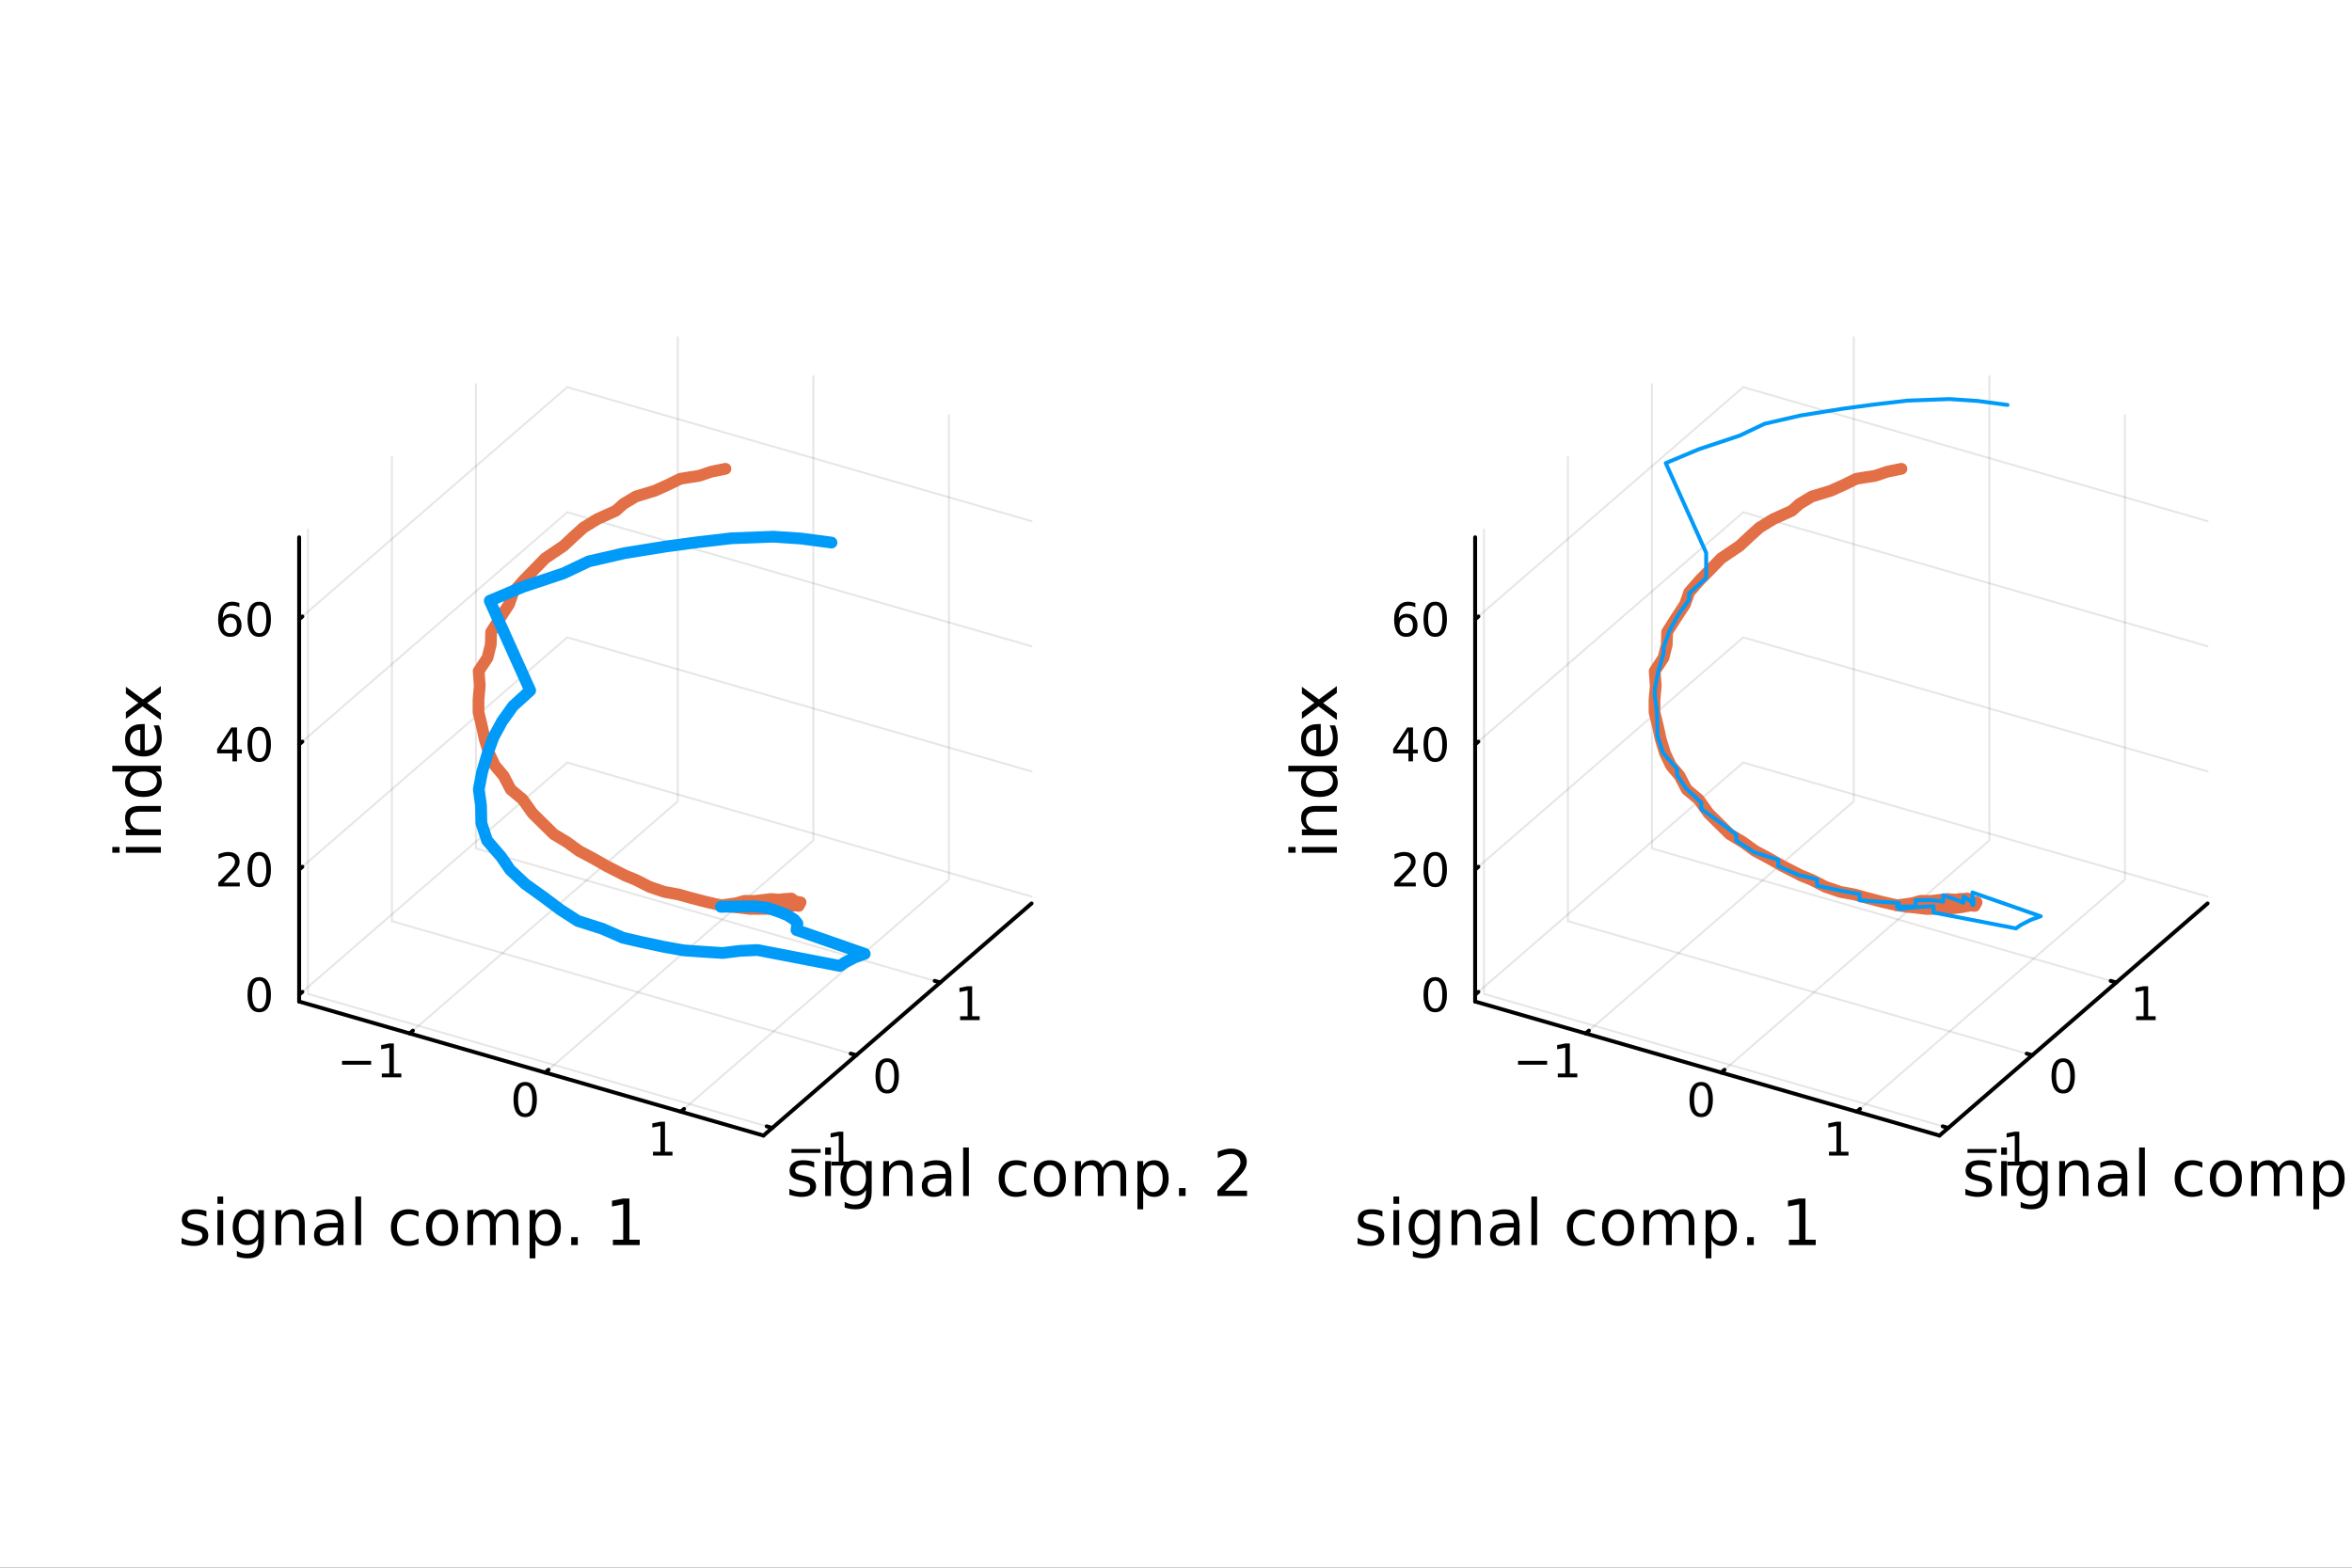 <?xml version="1.0" encoding="utf-8"?>
<svg xmlns="http://www.w3.org/2000/svg" xmlns:xlink="http://www.w3.org/1999/xlink" width="600" height="400" viewBox="0 0 2400 1600">
<rect x="0" y="0" width="2400" height="1600" fill="#333333" stroke="none"/>
<defs>
  <clipPath id="clip310">
    <rect x="0" y="0" width="2400" height="1600"/>
  </clipPath>
</defs>
<path clip-path="url(#clip310)" d="M0 1600 L2400 1600 L2400 0 L0 0  Z" fill="#ffffff" fill-rule="evenodd" fill-opacity="1"/>
<defs>
  <clipPath id="clip311">
    <rect x="480" y="0" width="1681" height="1600"/>
  </clipPath>
</defs>
<defs>
  <clipPath id="clip312">
    <rect x="205" y="47" width="949" height="1377"/>
  </clipPath>
</defs>
<path clip-path="url(#clip312)" d="M489.176 1126.72 L489.176 829.837 L648.92 681.397 L925.606 767.099 L925.606 1063.98 L765.861 1212.42 L489.176 1126.72  Z" fill="#ffffff" fill-rule="evenodd" fill-opacity="1"/>
<polyline clip-path="url(#clip312)" style="stroke:#000000; stroke-linecap:round; stroke-linejoin:round; stroke-width:2; stroke-opacity:0.1; fill:none" points="418.042,1054.75 691.601,817.837 691.601,344.019 "/>
<polyline clip-path="url(#clip312)" style="stroke:#000000; stroke-linecap:round; stroke-linejoin:round; stroke-width:2; stroke-opacity:0.1; fill:none" points="556.385,1094.68 829.944,857.773 829.944,383.956 "/>
<polyline clip-path="url(#clip312)" style="stroke:#000000; stroke-linecap:round; stroke-linejoin:round; stroke-width:2; stroke-opacity:0.1; fill:none" points="694.728,1134.62 968.287,897.709 968.287,423.892 "/>
<polyline clip-path="url(#clip310)" style="stroke:#000000; stroke-linecap:round; stroke-linejoin:round; stroke-width:4; stroke-opacity:1; fill:none" points="305.25,1022.19 779.068,1158.96 "/>
<polyline clip-path="url(#clip310)" style="stroke:#000000; stroke-linecap:round; stroke-linejoin:round; stroke-width:4; stroke-opacity:1; fill:none" points="418.042,1054.75 421.325,1051.9 "/>
<polyline clip-path="url(#clip310)" style="stroke:#000000; stroke-linecap:round; stroke-linejoin:round; stroke-width:4; stroke-opacity:1; fill:none" points="556.385,1094.68 559.668,1091.84 "/>
<polyline clip-path="url(#clip310)" style="stroke:#000000; stroke-linecap:round; stroke-linejoin:round; stroke-width:4; stroke-opacity:1; fill:none" points="694.728,1134.62 698.011,1131.78 "/>
<path clip-path="url(#clip310)" d="M349.035 1082.71 L378.711 1082.71 L378.711 1086.64 L349.035 1086.64 L349.035 1082.71 Z" fill="#000000" fill-rule="evenodd" fill-opacity="1" /><path clip-path="url(#clip310)" d="M389.614 1095.6 L397.253 1095.6 L397.253 1069.24 L388.943 1070.9 L388.943 1066.64 L397.206 1064.98 L401.882 1064.98 L401.882 1095.6 L409.521 1095.6 L409.521 1099.54 L389.614 1099.54 L389.614 1095.6 Z" fill="#000000" fill-rule="evenodd" fill-opacity="1" /><path clip-path="url(#clip310)" d="M535.92 1107.99 Q532.309 1107.99 530.48 1111.56 Q528.674 1115.1 528.674 1122.23 Q528.674 1129.33 530.48 1132.9 Q532.309 1136.44 535.92 1136.44 Q539.554 1136.44 541.359 1132.9 Q543.188 1129.33 543.188 1122.23 Q543.188 1115.1 541.359 1111.56 Q539.554 1107.99 535.92 1107.99 M535.92 1104.29 Q541.73 1104.29 544.785 1108.89 Q547.864 1113.48 547.864 1122.23 Q547.864 1130.95 544.785 1135.56 Q541.73 1140.14 535.92 1140.14 Q530.11 1140.14 527.031 1135.56 Q523.975 1130.95 523.975 1122.23 Q523.975 1113.48 527.031 1108.89 Q530.11 1104.29 535.92 1104.29 Z" fill="#000000" fill-rule="evenodd" fill-opacity="1" /><path clip-path="url(#clip310)" d="M666.3 1175.47 L673.938 1175.47 L673.938 1149.11 L665.628 1150.77 L665.628 1146.52 L673.892 1144.85 L678.568 1144.85 L678.568 1175.47 L686.207 1175.47 L686.207 1179.41 L666.3 1179.41 L666.3 1175.47 Z" fill="#000000" fill-rule="evenodd" fill-opacity="1" /><path clip-path="url(#clip310)" d="M210.626 1236.12 L210.626 1241.66 Q208.143 1240.39 205.47 1239.75 Q202.796 1239.11 199.931 1239.11 Q195.571 1239.11 193.375 1240.45 Q191.21 1241.79 191.21 1244.46 Q191.21 1246.5 192.77 1247.68 Q194.33 1248.82 199.04 1249.87 L201.045 1250.32 Q207.284 1251.65 209.894 1254.1 Q212.536 1256.52 212.536 1260.88 Q212.536 1265.85 208.589 1268.75 Q204.674 1271.64 197.799 1271.64 Q194.934 1271.64 191.815 1271.07 Q188.728 1270.53 185.29 1269.41 L185.29 1263.37 Q188.537 1265.05 191.688 1265.91 Q194.839 1266.74 197.926 1266.74 Q202.064 1266.74 204.292 1265.34 Q206.52 1263.91 206.52 1261.33 Q206.52 1258.94 204.897 1257.67 Q203.305 1256.4 197.863 1255.22 L195.826 1254.74 Q190.383 1253.6 187.964 1251.24 Q185.545 1248.85 185.545 1244.72 Q185.545 1239.69 189.11 1236.95 Q192.675 1234.21 199.231 1234.21 Q202.478 1234.21 205.342 1234.69 Q208.207 1235.17 210.626 1236.12 Z" fill="#000000" fill-rule="evenodd" fill-opacity="1" /><path clip-path="url(#clip310)" d="M221.861 1235.07 L227.718 1235.07 L227.718 1270.72 L221.861 1270.72 L221.861 1235.07 M221.861 1221.19 L227.718 1221.19 L227.718 1228.61 L221.861 1228.61 L221.861 1221.19 Z" fill="#000000" fill-rule="evenodd" fill-opacity="1" /><path clip-path="url(#clip310)" d="M263.429 1252.48 Q263.429 1246.12 260.788 1242.61 Q258.178 1239.11 253.435 1239.11 Q248.725 1239.11 246.083 1242.61 Q243.473 1246.12 243.473 1252.48 Q243.473 1258.82 246.083 1262.32 Q248.725 1265.82 253.435 1265.82 Q258.178 1265.82 260.788 1262.32 Q263.429 1258.82 263.429 1252.48 M269.286 1266.29 Q269.286 1275.4 265.244 1279.82 Q261.201 1284.28 252.862 1284.28 Q249.775 1284.28 247.038 1283.8 Q244.3 1283.35 241.722 1282.4 L241.722 1276.7 Q244.3 1278.1 246.815 1278.77 Q249.329 1279.44 251.939 1279.44 Q257.7 1279.44 260.565 1276.42 Q263.429 1273.42 263.429 1267.35 L263.429 1264.45 Q261.615 1267.6 258.782 1269.16 Q255.95 1270.72 252.003 1270.72 Q245.446 1270.72 241.436 1265.72 Q237.426 1260.72 237.426 1252.48 Q237.426 1244.21 241.436 1239.21 Q245.446 1234.21 252.003 1234.21 Q255.95 1234.21 258.782 1235.77 Q261.615 1237.33 263.429 1240.48 L263.429 1235.07 L269.286 1235.07 L269.286 1266.29 Z" fill="#000000" fill-rule="evenodd" fill-opacity="1" /><path clip-path="url(#clip310)" d="M310.981 1249.2 L310.981 1270.72 L305.125 1270.72 L305.125 1249.39 Q305.125 1244.33 303.151 1241.82 Q301.178 1239.3 297.231 1239.3 Q292.489 1239.3 289.752 1242.33 Q287.014 1245.35 287.014 1250.57 L287.014 1270.72 L281.126 1270.72 L281.126 1235.07 L287.014 1235.07 L287.014 1240.61 Q289.115 1237.39 291.948 1235.8 Q294.812 1234.21 298.536 1234.21 Q304.679 1234.21 307.83 1238.03 Q310.981 1241.82 310.981 1249.2 Z" fill="#000000" fill-rule="evenodd" fill-opacity="1" /><path clip-path="url(#clip310)" d="M338.863 1252.8 Q331.765 1252.8 329.028 1254.42 Q326.291 1256.05 326.291 1259.96 Q326.291 1263.08 328.328 1264.93 Q330.397 1266.74 333.93 1266.74 Q338.799 1266.74 341.728 1263.3 Q344.688 1259.83 344.688 1254.1 L344.688 1252.8 L338.863 1252.8 M350.544 1250.38 L350.544 1270.72 L344.688 1270.72 L344.688 1265.31 Q342.682 1268.55 339.691 1270.11 Q336.699 1271.64 332.37 1271.64 Q326.896 1271.64 323.649 1268.59 Q320.434 1265.5 320.434 1260.34 Q320.434 1254.33 324.445 1251.27 Q328.487 1248.22 336.476 1248.22 L344.688 1248.22 L344.688 1247.64 Q344.688 1243.6 342.014 1241.4 Q339.372 1239.18 334.566 1239.18 Q331.511 1239.18 328.614 1239.91 Q325.718 1240.64 323.044 1242.11 L323.044 1236.69 Q326.259 1235.45 329.283 1234.85 Q332.306 1234.21 335.171 1234.21 Q342.905 1234.21 346.725 1238.22 Q350.544 1242.23 350.544 1250.38 Z" fill="#000000" fill-rule="evenodd" fill-opacity="1" /><path clip-path="url(#clip310)" d="M362.607 1221.19 L368.464 1221.19 L368.464 1270.72 L362.607 1270.72 L362.607 1221.19 Z" fill="#000000" fill-rule="evenodd" fill-opacity="1" /><path clip-path="url(#clip310)" d="M427.092 1236.44 L427.092 1241.91 Q424.609 1240.55 422.095 1239.88 Q419.612 1239.18 417.066 1239.18 Q411.368 1239.18 408.217 1242.81 Q405.066 1246.4 405.066 1252.93 Q405.066 1259.45 408.217 1263.08 Q411.368 1266.68 417.066 1266.68 Q419.612 1266.68 422.095 1266.01 Q424.609 1265.31 427.092 1263.94 L427.092 1269.35 Q424.641 1270.5 421.999 1271.07 Q419.389 1271.64 416.429 1271.64 Q408.377 1271.64 403.634 1266.58 Q398.892 1261.52 398.892 1252.93 Q398.892 1244.21 403.666 1239.21 Q408.472 1234.21 416.811 1234.21 Q419.517 1234.21 422.095 1234.78 Q424.673 1235.33 427.092 1236.44 Z" fill="#000000" fill-rule="evenodd" fill-opacity="1" /><path clip-path="url(#clip310)" d="M451.09 1239.18 Q446.38 1239.18 443.643 1242.87 Q440.905 1246.53 440.905 1252.93 Q440.905 1259.32 443.611 1263.02 Q446.348 1266.68 451.09 1266.68 Q455.769 1266.68 458.507 1262.98 Q461.244 1259.29 461.244 1252.93 Q461.244 1246.59 458.507 1242.9 Q455.769 1239.18 451.09 1239.18 M451.09 1234.21 Q458.729 1234.21 463.09 1239.18 Q467.45 1244.14 467.45 1252.93 Q467.45 1261.68 463.09 1266.68 Q458.729 1271.64 451.09 1271.64 Q443.42 1271.64 439.059 1266.68 Q434.731 1261.68 434.731 1252.93 Q434.731 1244.14 439.059 1239.18 Q443.42 1234.21 451.09 1234.21 Z" fill="#000000" fill-rule="evenodd" fill-opacity="1" /><path clip-path="url(#clip310)" d="M504.913 1241.91 Q507.109 1237.97 510.164 1236.09 Q513.22 1234.21 517.357 1234.21 Q522.927 1234.21 525.951 1238.13 Q528.975 1242.01 528.975 1249.2 L528.975 1270.72 L523.087 1270.72 L523.087 1249.39 Q523.087 1244.27 521.272 1241.79 Q519.458 1239.3 515.734 1239.3 Q511.183 1239.3 508.541 1242.33 Q505.899 1245.35 505.899 1250.57 L505.899 1270.72 L500.011 1270.72 L500.011 1249.39 Q500.011 1244.24 498.197 1241.79 Q496.382 1239.3 492.595 1239.3 Q488.107 1239.3 485.465 1242.36 Q482.823 1245.38 482.823 1250.57 L482.823 1270.72 L476.935 1270.72 L476.935 1235.07 L482.823 1235.07 L482.823 1240.61 Q484.829 1237.33 487.63 1235.77 Q490.431 1234.21 494.282 1234.21 Q498.165 1234.21 500.87 1236.19 Q503.608 1238.16 504.913 1241.91 Z" fill="#000000" fill-rule="evenodd" fill-opacity="1" /><path clip-path="url(#clip310)" d="M546.321 1265.37 L546.321 1284.28 L540.433 1284.28 L540.433 1235.07 L546.321 1235.07 L546.321 1240.48 Q548.167 1237.3 550.968 1235.77 Q553.801 1234.21 557.716 1234.21 Q564.209 1234.21 568.251 1239.37 Q572.325 1244.52 572.325 1252.93 Q572.325 1261.33 568.251 1266.49 Q564.209 1271.64 557.716 1271.64 Q553.801 1271.64 550.968 1270.11 Q548.167 1268.55 546.321 1265.37 M566.246 1252.93 Q566.246 1246.47 563.572 1242.81 Q560.931 1239.11 556.284 1239.11 Q551.637 1239.11 548.963 1242.81 Q546.321 1246.47 546.321 1252.93 Q546.321 1259.39 548.963 1263.08 Q551.637 1266.74 556.284 1266.74 Q560.931 1266.74 563.572 1263.08 Q566.246 1259.39 566.246 1252.93 Z" fill="#000000" fill-rule="evenodd" fill-opacity="1" /><path clip-path="url(#clip310)" d="M582.861 1262.63 L589.576 1262.63 L589.576 1270.72 L582.861 1270.72 L582.861 1262.63 Z" fill="#000000" fill-rule="evenodd" fill-opacity="1" /><path clip-path="url(#clip310)" d="M625.415 1265.31 L635.919 1265.31 L635.919 1229.06 L624.492 1231.35 L624.492 1225.49 L635.855 1223.2 L642.284 1223.2 L642.284 1265.31 L652.788 1265.31 L652.788 1270.72 L625.415 1270.72 L625.415 1265.31 Z" fill="#000000" fill-rule="evenodd" fill-opacity="1" /><polyline clip-path="url(#clip312)" style="stroke:#000000; stroke-linecap:round; stroke-linejoin:round; stroke-width:2; stroke-opacity:0.1; fill:none" points="788.057,1151.18 314.239,1014.4 314.239,540.583 "/>
<polyline clip-path="url(#clip312)" style="stroke:#000000; stroke-linecap:round; stroke-linejoin:round; stroke-width:2; stroke-opacity:0.1; fill:none" points="873.759,1076.96 399.941,940.181 399.941,466.363 "/>
<polyline clip-path="url(#clip312)" style="stroke:#000000; stroke-linecap:round; stroke-linejoin:round; stroke-width:2; stroke-opacity:0.1; fill:none" points="959.46,1002.74 485.643,865.961 485.643,392.143 "/>
<polyline clip-path="url(#clip310)" style="stroke:#000000; stroke-linecap:round; stroke-linejoin:round; stroke-width:4; stroke-opacity:1; fill:none" points="779.068,1158.96 1052.63,922.056 "/>
<polyline clip-path="url(#clip310)" style="stroke:#000000; stroke-linecap:round; stroke-linejoin:round; stroke-width:4; stroke-opacity:1; fill:none" points="788.057,1151.18 782.371,1149.54 "/>
<polyline clip-path="url(#clip310)" style="stroke:#000000; stroke-linecap:round; stroke-linejoin:round; stroke-width:4; stroke-opacity:1; fill:none" points="873.759,1076.96 868.073,1075.32 "/>
<polyline clip-path="url(#clip310)" style="stroke:#000000; stroke-linecap:round; stroke-linejoin:round; stroke-width:4; stroke-opacity:1; fill:none" points="959.46,1002.74 953.775,1001.1 "/>
<path clip-path="url(#clip310)" d="M807.661 1172.73 L837.337 1172.73 L837.337 1176.66 L807.661 1176.66 L807.661 1172.73 Z" fill="#000000" fill-rule="evenodd" fill-opacity="1" /><path clip-path="url(#clip310)" d="M848.24 1185.62 L855.879 1185.62 L855.879 1159.26 L847.568 1160.92 L847.568 1156.66 L855.832 1155 L860.508 1155 L860.508 1185.62 L868.147 1185.62 L868.147 1189.56 L848.24 1189.56 L848.24 1185.62 Z" fill="#000000" fill-rule="evenodd" fill-opacity="1" /><path clip-path="url(#clip310)" d="M905.307 1083.86 Q901.696 1083.86 899.868 1087.42 Q898.062 1090.96 898.062 1098.09 Q898.062 1105.2 899.868 1108.76 Q901.696 1112.31 905.307 1112.31 Q908.942 1112.31 910.747 1108.76 Q912.576 1105.2 912.576 1098.09 Q912.576 1090.96 910.747 1087.42 Q908.942 1083.86 905.307 1083.86 M905.307 1080.15 Q911.118 1080.15 914.173 1084.76 Q917.252 1089.34 917.252 1098.09 Q917.252 1106.82 914.173 1111.43 Q911.118 1116.01 905.307 1116.01 Q899.497 1116.01 896.419 1111.43 Q893.363 1106.82 893.363 1098.09 Q893.363 1089.34 896.419 1084.76 Q899.497 1080.15 905.307 1080.15 Z" fill="#000000" fill-rule="evenodd" fill-opacity="1" /><path clip-path="url(#clip310)" d="M979.736 1037.18 L987.375 1037.18 L987.375 1010.82 L979.065 1012.48 L979.065 1008.22 L987.329 1006.56 L992.005 1006.56 L992.005 1037.18 L999.644 1037.18 L999.644 1041.12 L979.736 1041.12 L979.736 1037.18 Z" fill="#000000" fill-rule="evenodd" fill-opacity="1" /><path clip-path="url(#clip310)" d="M830.809 1186.06 L830.809 1191.59 Q828.326 1190.32 825.652 1189.69 Q822.979 1189.05 820.114 1189.05 Q815.754 1189.05 813.558 1190.39 Q811.393 1191.72 811.393 1194.4 Q811.393 1196.43 812.953 1197.61 Q814.512 1198.76 819.223 1199.81 L821.228 1200.25 Q827.467 1201.59 830.077 1204.04 Q832.718 1206.46 832.718 1210.82 Q832.718 1215.78 828.772 1218.68 Q824.857 1221.58 817.982 1221.58 Q815.117 1221.58 811.998 1221 Q808.911 1220.46 805.473 1219.35 L805.473 1213.3 Q808.72 1214.99 811.871 1215.85 Q815.022 1216.68 818.109 1216.68 Q822.247 1216.68 824.475 1215.28 Q826.703 1213.84 826.703 1211.26 Q826.703 1208.88 825.079 1207.6 Q823.488 1206.33 818.045 1205.15 L816.008 1204.68 Q810.566 1203.53 808.147 1201.18 Q805.728 1198.79 805.728 1194.65 Q805.728 1189.62 809.292 1186.88 Q812.857 1184.15 819.414 1184.15 Q822.66 1184.15 825.525 1184.62 Q828.39 1185.1 830.809 1186.06 Z" fill="#000000" fill-rule="evenodd" fill-opacity="1" /><path clip-path="url(#clip310)" d="M842.044 1185.01 L847.9 1185.01 L847.9 1220.65 L842.044 1220.65 L842.044 1185.01 M842.044 1171.13 L847.9 1171.13 L847.9 1178.55 L842.044 1178.55 L842.044 1171.13 Z" fill="#000000" fill-rule="evenodd" fill-opacity="1" /><path clip-path="url(#clip310)" d="M883.612 1202.42 Q883.612 1196.05 880.97 1192.55 Q878.36 1189.05 873.618 1189.05 Q868.907 1189.05 866.266 1192.55 Q863.656 1196.05 863.656 1202.42 Q863.656 1208.75 866.266 1212.25 Q868.907 1215.75 873.618 1215.75 Q878.36 1215.75 880.97 1212.25 Q883.612 1208.75 883.612 1202.42 M889.469 1216.23 Q889.469 1225.33 885.426 1229.76 Q881.384 1234.21 873.045 1234.21 Q869.958 1234.21 867.22 1233.74 Q864.483 1233.29 861.905 1232.34 L861.905 1226.64 Q864.483 1228.04 866.998 1228.71 Q869.512 1229.38 872.122 1229.38 Q877.883 1229.38 880.748 1226.35 Q883.612 1223.36 883.612 1217.28 L883.612 1214.38 Q881.798 1217.54 878.965 1219.09 Q876.132 1220.65 872.186 1220.65 Q865.629 1220.65 861.619 1215.66 Q857.608 1210.66 857.608 1202.42 Q857.608 1194.14 861.619 1189.14 Q865.629 1184.15 872.186 1184.15 Q876.132 1184.15 878.965 1185.71 Q881.798 1187.27 883.612 1190.42 L883.612 1185.01 L889.469 1185.01 L889.469 1216.23 Z" fill="#000000" fill-rule="evenodd" fill-opacity="1" /><path clip-path="url(#clip310)" d="M931.164 1199.14 L931.164 1220.65 L925.307 1220.65 L925.307 1199.33 Q925.307 1194.27 923.334 1191.75 Q921.361 1189.24 917.414 1189.24 Q912.672 1189.24 909.934 1192.26 Q907.197 1195.29 907.197 1200.51 L907.197 1220.65 L901.309 1220.65 L901.309 1185.01 L907.197 1185.01 L907.197 1190.54 Q909.298 1187.33 912.13 1185.74 Q914.995 1184.15 918.719 1184.15 Q924.862 1184.15 928.013 1187.97 Q931.164 1191.75 931.164 1199.14 Z" fill="#000000" fill-rule="evenodd" fill-opacity="1" /><path clip-path="url(#clip310)" d="M959.046 1202.73 Q951.948 1202.73 949.211 1204.36 Q946.473 1205.98 946.473 1209.9 Q946.473 1213.02 948.51 1214.86 Q950.579 1216.68 954.112 1216.68 Q958.982 1216.68 961.91 1213.24 Q964.87 1209.77 964.87 1204.04 L964.87 1202.73 L959.046 1202.73 M970.727 1200.32 L970.727 1220.65 L964.87 1220.65 L964.87 1215.24 Q962.865 1218.49 959.873 1220.05 Q956.881 1221.58 952.553 1221.58 Q947.078 1221.58 943.832 1218.52 Q940.617 1215.43 940.617 1210.28 Q940.617 1204.26 944.627 1201.21 Q948.67 1198.15 956.659 1198.15 L964.87 1198.15 L964.87 1197.58 Q964.87 1193.54 962.197 1191.34 Q959.555 1189.11 954.749 1189.11 Q951.693 1189.11 948.797 1189.84 Q945.901 1190.58 943.227 1192.04 L943.227 1186.63 Q946.442 1185.39 949.465 1184.78 Q952.489 1184.15 955.354 1184.15 Q963.088 1184.15 966.907 1188.16 Q970.727 1192.17 970.727 1200.32 Z" fill="#000000" fill-rule="evenodd" fill-opacity="1" /><path clip-path="url(#clip310)" d="M982.79 1171.13 L988.646 1171.13 L988.646 1220.65 L982.79 1220.65 L982.79 1171.13 Z" fill="#000000" fill-rule="evenodd" fill-opacity="1" /><path clip-path="url(#clip310)" d="M1047.27 1186.38 L1047.27 1191.85 Q1044.79 1190.48 1042.28 1189.81 Q1039.79 1189.11 1037.25 1189.11 Q1031.55 1189.11 1028.4 1192.74 Q1025.25 1196.34 1025.25 1202.86 Q1025.25 1209.39 1028.4 1213.02 Q1031.55 1216.61 1037.25 1216.61 Q1039.79 1216.61 1042.28 1215.94 Q1044.79 1215.24 1047.27 1213.87 L1047.27 1219.29 Q1044.82 1220.43 1042.18 1221 Q1039.57 1221.58 1036.61 1221.58 Q1028.56 1221.58 1023.82 1216.52 Q1019.07 1211.46 1019.07 1202.86 Q1019.07 1194.14 1023.85 1189.14 Q1028.65 1184.15 1036.99 1184.15 Q1039.7 1184.15 1042.28 1184.72 Q1044.86 1185.26 1047.27 1186.38 Z" fill="#000000" fill-rule="evenodd" fill-opacity="1" /><path clip-path="url(#clip310)" d="M1071.27 1189.11 Q1066.56 1189.11 1063.83 1192.8 Q1061.09 1196.46 1061.09 1202.86 Q1061.09 1209.26 1063.79 1212.95 Q1066.53 1216.61 1071.27 1216.61 Q1075.95 1216.61 1078.69 1212.92 Q1081.43 1209.23 1081.43 1202.86 Q1081.43 1196.53 1078.69 1192.84 Q1075.95 1189.11 1071.27 1189.11 M1071.27 1184.15 Q1078.91 1184.15 1083.27 1189.11 Q1087.63 1194.08 1087.63 1202.86 Q1087.63 1211.62 1083.27 1216.61 Q1078.91 1221.58 1071.27 1221.58 Q1063.6 1221.58 1059.24 1216.61 Q1054.91 1211.62 1054.91 1202.86 Q1054.91 1194.08 1059.24 1189.11 Q1063.6 1184.15 1071.27 1184.15 Z" fill="#000000" fill-rule="evenodd" fill-opacity="1" /><path clip-path="url(#clip310)" d="M1125.1 1191.85 Q1127.29 1187.9 1130.35 1186.02 Q1133.4 1184.15 1137.54 1184.15 Q1143.11 1184.15 1146.13 1188.06 Q1149.16 1191.95 1149.16 1199.14 L1149.16 1220.65 L1143.27 1220.65 L1143.27 1199.33 Q1143.27 1194.2 1141.46 1191.72 Q1139.64 1189.24 1135.92 1189.24 Q1131.37 1189.24 1128.72 1192.26 Q1126.08 1195.29 1126.08 1200.51 L1126.08 1220.65 L1120.19 1220.65 L1120.19 1199.33 Q1120.19 1194.17 1118.38 1191.72 Q1116.57 1189.24 1112.78 1189.24 Q1108.29 1189.24 1105.65 1192.3 Q1103.01 1195.32 1103.01 1200.51 L1103.01 1220.65 L1097.12 1220.65 L1097.12 1185.01 L1103.01 1185.01 L1103.01 1190.54 Q1105.01 1187.27 1107.81 1185.71 Q1110.61 1184.15 1114.46 1184.15 Q1118.35 1184.15 1121.05 1186.12 Q1123.79 1188.09 1125.1 1191.85 Z" fill="#000000" fill-rule="evenodd" fill-opacity="1" /><path clip-path="url(#clip310)" d="M1166.5 1215.31 L1166.5 1234.21 L1160.62 1234.21 L1160.62 1185.01 L1166.5 1185.01 L1166.5 1190.42 Q1168.35 1187.23 1171.15 1185.71 Q1173.98 1184.15 1177.9 1184.15 Q1184.39 1184.15 1188.43 1189.3 Q1192.51 1194.46 1192.51 1202.86 Q1192.51 1211.26 1188.43 1216.42 Q1184.39 1221.58 1177.9 1221.58 Q1173.98 1221.58 1171.15 1220.05 Q1168.35 1218.49 1166.5 1215.31 M1186.43 1202.86 Q1186.43 1196.4 1183.76 1192.74 Q1181.11 1189.05 1176.47 1189.05 Q1171.82 1189.05 1169.15 1192.74 Q1166.5 1196.4 1166.5 1202.86 Q1166.5 1209.32 1169.15 1213.02 Q1171.82 1216.68 1176.47 1216.68 Q1181.11 1216.68 1183.76 1213.02 Q1186.43 1209.32 1186.43 1202.86 Z" fill="#000000" fill-rule="evenodd" fill-opacity="1" /><path clip-path="url(#clip310)" d="M1203.04 1212.57 L1209.76 1212.57 L1209.76 1220.65 L1203.04 1220.65 L1203.04 1212.57 Z" fill="#000000" fill-rule="evenodd" fill-opacity="1" /><path clip-path="url(#clip310)" d="M1250.02 1215.24 L1272.46 1215.24 L1272.46 1220.65 L1242.29 1220.65 L1242.29 1215.24 Q1245.95 1211.46 1252.25 1205.09 Q1258.58 1198.69 1260.21 1196.85 Q1263.29 1193.38 1264.5 1190.99 Q1265.75 1188.57 1265.75 1186.25 Q1265.75 1182.46 1263.07 1180.07 Q1260.43 1177.69 1256.17 1177.69 Q1253.14 1177.69 1249.77 1178.74 Q1246.43 1179.79 1242.61 1181.92 L1242.61 1175.43 Q1246.49 1173.87 1249.86 1173.07 Q1253.24 1172.27 1256.04 1172.27 Q1263.42 1172.27 1267.81 1175.97 Q1272.21 1179.66 1272.21 1185.83 Q1272.21 1188.76 1271.09 1191.4 Q1270.01 1194.01 1267.11 1197.58 Q1266.32 1198.5 1262.05 1202.93 Q1257.79 1207.32 1250.02 1215.24 Z" fill="#000000" fill-rule="evenodd" fill-opacity="1" /><polyline clip-path="url(#clip312)" style="stroke:#000000; stroke-linecap:round; stroke-linejoin:round; stroke-width:2; stroke-opacity:0.1; fill:none" points="305.25,1015.16 578.809,778.252 1052.63,915.032 "/>
<polyline clip-path="url(#clip312)" style="stroke:#000000; stroke-linecap:round; stroke-linejoin:round; stroke-width:2; stroke-opacity:0.1; fill:none" points="305.25,887.448 578.809,650.539 1052.63,787.318 "/>
<polyline clip-path="url(#clip312)" style="stroke:#000000; stroke-linecap:round; stroke-linejoin:round; stroke-width:2; stroke-opacity:0.1; fill:none" points="305.25,759.734 578.809,522.825 1052.63,659.605 "/>
<polyline clip-path="url(#clip312)" style="stroke:#000000; stroke-linecap:round; stroke-linejoin:round; stroke-width:2; stroke-opacity:0.1; fill:none" points="305.25,632.02 578.809,395.112 1052.63,531.891 "/>
<polyline clip-path="url(#clip310)" style="stroke:#000000; stroke-linecap:round; stroke-linejoin:round; stroke-width:4; stroke-opacity:1; fill:none" points="305.25,1022.19 305.25,548.368 "/>
<polyline clip-path="url(#clip310)" style="stroke:#000000; stroke-linecap:round; stroke-linejoin:round; stroke-width:4; stroke-opacity:1; fill:none" points="305.25,1015.16 308.533,1012.32 "/>
<polyline clip-path="url(#clip310)" style="stroke:#000000; stroke-linecap:round; stroke-linejoin:round; stroke-width:4; stroke-opacity:1; fill:none" points="305.25,887.448 308.533,884.605 "/>
<polyline clip-path="url(#clip310)" style="stroke:#000000; stroke-linecap:round; stroke-linejoin:round; stroke-width:4; stroke-opacity:1; fill:none" points="305.25,759.734 308.533,756.891 "/>
<polyline clip-path="url(#clip310)" style="stroke:#000000; stroke-linecap:round; stroke-linejoin:round; stroke-width:4; stroke-opacity:1; fill:none" points="305.25,632.02 308.533,629.177 "/>
<path clip-path="url(#clip310)" d="M264.506 1000.96 Q260.895 1000.96 259.066 1004.52 Q257.261 1008.07 257.261 1015.2 Q257.261 1022.3 259.066 1025.87 Q260.895 1029.41 264.506 1029.41 Q268.14 1029.41 269.946 1025.87 Q271.774 1022.3 271.774 1015.2 Q271.774 1008.07 269.946 1004.52 Q268.14 1000.96 264.506 1000.96 M264.506 997.256 Q270.316 997.256 273.372 1001.86 Q276.45 1006.45 276.45 1015.2 Q276.45 1023.92 273.372 1028.53 Q270.316 1033.11 264.506 1033.11 Q258.696 1033.11 255.617 1028.53 Q252.562 1023.92 252.562 1015.2 Q252.562 1006.45 255.617 1001.86 Q258.696 997.256 264.506 997.256 Z" fill="#000000" fill-rule="evenodd" fill-opacity="1" /><path clip-path="url(#clip310)" d="M228.372 900.792 L244.691 900.792 L244.691 904.728 L222.747 904.728 L222.747 900.792 Q225.409 898.038 229.992 893.408 Q234.599 888.755 235.779 887.413 Q238.025 884.89 238.904 883.154 Q239.807 881.394 239.807 879.705 Q239.807 876.95 237.863 875.214 Q235.941 873.478 232.84 873.478 Q230.64 873.478 228.187 874.242 Q225.756 875.005 222.978 876.556 L222.978 871.834 Q225.803 870.7 228.256 870.121 Q230.71 869.543 232.747 869.543 Q238.117 869.543 241.312 872.228 Q244.506 874.913 244.506 879.404 Q244.506 881.533 243.696 883.455 Q242.909 885.353 240.802 887.945 Q240.224 888.617 237.122 891.834 Q234.02 895.029 228.372 900.792 Z" fill="#000000" fill-rule="evenodd" fill-opacity="1" /><path clip-path="url(#clip310)" d="M264.506 873.246 Q260.895 873.246 259.066 876.811 Q257.261 880.353 257.261 887.482 Q257.261 894.589 259.066 898.154 Q260.895 901.695 264.506 901.695 Q268.14 901.695 269.946 898.154 Q271.774 894.589 271.774 887.482 Q271.774 880.353 269.946 876.811 Q268.14 873.246 264.506 873.246 M264.506 869.543 Q270.316 869.543 273.372 874.149 Q276.45 878.732 276.45 887.482 Q276.45 896.209 273.372 900.816 Q270.316 905.399 264.506 905.399 Q258.696 905.399 255.617 900.816 Q252.562 896.209 252.562 887.482 Q252.562 878.732 255.617 874.149 Q258.696 869.543 264.506 869.543 Z" fill="#000000" fill-rule="evenodd" fill-opacity="1" /><path clip-path="url(#clip310)" d="M237.191 746.528 L225.386 764.977 L237.191 764.977 L237.191 746.528 M235.964 742.454 L241.844 742.454 L241.844 764.977 L246.775 764.977 L246.775 768.866 L241.844 768.866 L241.844 777.014 L237.191 777.014 L237.191 768.866 L221.59 768.866 L221.59 764.352 L235.964 742.454 Z" fill="#000000" fill-rule="evenodd" fill-opacity="1" /><path clip-path="url(#clip310)" d="M264.506 745.533 Q260.895 745.533 259.066 749.097 Q257.261 752.639 257.261 759.769 Q257.261 766.875 259.066 770.44 Q260.895 773.982 264.506 773.982 Q268.14 773.982 269.946 770.44 Q271.774 766.875 271.774 759.769 Q271.774 752.639 269.946 749.097 Q268.14 745.533 264.506 745.533 M264.506 741.829 Q270.316 741.829 273.372 746.435 Q276.45 751.019 276.45 759.769 Q276.45 768.495 273.372 773.102 Q270.316 777.685 264.506 777.685 Q258.696 777.685 255.617 773.102 Q252.562 768.495 252.562 759.769 Q252.562 751.019 255.617 746.435 Q258.696 741.829 264.506 741.829 Z" fill="#000000" fill-rule="evenodd" fill-opacity="1" /><path clip-path="url(#clip310)" d="M234.923 630.157 Q231.775 630.157 229.923 632.31 Q228.094 634.462 228.094 638.212 Q228.094 641.939 229.923 644.115 Q231.775 646.268 234.923 646.268 Q238.071 646.268 239.9 644.115 Q241.751 641.939 241.751 638.212 Q241.751 634.462 239.9 632.31 Q238.071 630.157 234.923 630.157 M244.205 615.504 L244.205 619.763 Q242.446 618.93 240.64 618.49 Q238.858 618.051 237.099 618.051 Q232.469 618.051 230.015 621.176 Q227.585 624.3 227.238 630.62 Q228.603 628.606 230.664 627.541 Q232.724 626.453 235.201 626.453 Q240.409 626.453 243.418 629.625 Q246.451 632.773 246.451 638.212 Q246.451 643.536 243.302 646.754 Q240.154 649.972 234.923 649.972 Q228.927 649.972 225.756 645.388 Q222.585 640.782 222.585 632.055 Q222.585 623.861 226.474 619 Q230.363 614.115 236.914 614.115 Q238.673 614.115 240.455 614.463 Q242.261 614.81 244.205 615.504 Z" fill="#000000" fill-rule="evenodd" fill-opacity="1" /><path clip-path="url(#clip310)" d="M264.506 617.819 Q260.895 617.819 259.066 621.384 Q257.261 624.925 257.261 632.055 Q257.261 639.162 259.066 642.726 Q260.895 646.268 264.506 646.268 Q268.14 646.268 269.946 642.726 Q271.774 639.162 271.774 632.055 Q271.774 624.925 269.946 621.384 Q268.14 617.819 264.506 617.819 M264.506 614.115 Q270.316 614.115 273.372 618.722 Q276.45 623.305 276.45 632.055 Q276.45 640.782 273.372 645.388 Q270.316 649.972 264.506 649.972 Q258.696 649.972 255.617 645.388 Q252.562 640.782 252.562 632.055 Q252.562 623.305 255.617 618.722 Q258.696 614.115 264.506 614.115 Z" fill="#000000" fill-rule="evenodd" fill-opacity="1" /><path clip-path="url(#clip310)" d="M128.486 870.307 L128.486 864.45 L164.134 864.45 L164.134 870.307 L128.486 870.307 M114.608 870.307 L114.608 864.45 L122.024 864.45 L122.024 870.307 L114.608 870.307 Z" fill="#000000" fill-rule="evenodd" fill-opacity="1" /><path clip-path="url(#clip310)" d="M142.617 822.564 L164.134 822.564 L164.134 828.42 L142.808 828.42 Q137.748 828.42 135.233 830.394 Q132.719 832.367 132.719 836.314 Q132.719 841.056 135.743 843.793 Q138.766 846.531 143.986 846.531 L164.134 846.531 L164.134 852.419 L128.486 852.419 L128.486 846.531 L134.024 846.531 Q130.809 844.43 129.218 841.597 Q127.626 838.733 127.626 835.009 Q127.626 828.866 131.446 825.715 Q135.233 822.564 142.617 822.564 Z" fill="#000000" fill-rule="evenodd" fill-opacity="1" /><path clip-path="url(#clip310)" d="M133.896 787.425 L114.608 787.425 L114.608 781.569 L164.134 781.569 L164.134 787.425 L158.786 787.425 Q161.969 789.271 163.529 792.104 Q165.057 794.905 165.057 798.852 Q165.057 805.313 159.9 809.387 Q154.744 813.429 146.341 813.429 Q137.939 813.429 132.782 809.387 Q127.626 805.313 127.626 798.852 Q127.626 794.905 129.186 792.104 Q130.714 789.271 133.896 787.425 M146.341 807.382 Q152.803 807.382 156.495 804.74 Q160.155 802.066 160.155 797.419 Q160.155 792.772 156.495 790.099 Q152.803 787.425 146.341 787.425 Q139.88 787.425 136.22 790.099 Q132.528 792.772 132.528 797.419 Q132.528 802.066 136.22 804.74 Q139.88 807.382 146.341 807.382 Z" fill="#000000" fill-rule="evenodd" fill-opacity="1" /><path clip-path="url(#clip310)" d="M144.845 739.014 L147.71 739.014 L147.71 765.941 Q153.757 765.559 156.94 762.312 Q160.091 759.034 160.091 753.209 Q160.091 749.836 159.264 746.685 Q158.436 743.502 156.781 740.383 L162.319 740.383 Q163.656 743.534 164.356 746.844 Q165.057 750.154 165.057 753.56 Q165.057 762.09 160.091 767.087 Q155.126 772.052 146.66 772.052 Q137.907 772.052 132.782 767.341 Q127.626 762.599 127.626 754.578 Q127.626 747.385 132.273 743.215 Q136.888 739.014 144.845 739.014 M143.127 744.87 Q138.321 744.934 135.456 747.576 Q132.591 750.186 132.591 754.514 Q132.591 759.416 135.361 762.376 Q138.13 765.304 143.159 765.75 L143.127 744.87 Z" fill="#000000" fill-rule="evenodd" fill-opacity="1" /><path clip-path="url(#clip310)" d="M128.486 700.915 L145.832 713.806 L164.134 700.247 L164.134 707.154 L150.129 717.53 L164.134 727.906 L164.134 734.813 L145.482 720.967 L128.486 733.635 L128.486 726.728 L141.185 717.275 L128.486 707.822 L128.486 700.915 Z" fill="#000000" fill-rule="evenodd" fill-opacity="1" /><polyline clip-path="url(#clip312)" style="stroke:#e26f46; stroke-linecap:round; stroke-linejoin:round; stroke-width:12; stroke-opacity:1; fill:none" points="735.27,924.112 751.449,921.791 759.637,919.425 770.784,919.475 778.032,918.612 786.78,917.519 795.569,918.209 799.166,917.611 807.65,917.077 808.956,918.487 812.951,920.318 816.928,920.918 815.031,924.536 810.835,924.103 810.723,924.146 803.556,925.495 800.048,926.141 792.343,926.99 787.059,927.592 779.673,927.619 765.403,927.666 755.044,926.366 744.816,925.421 731.184,922.939 718.985,920.077 703.865,916.127 692.391,912.901 677.715,910.209 662.806,905.127 648.632,897.937 638.176,893.699 619.434,884.166 604.778,875.85 590.822,868.439 578.745,859.652 564.945,851.304 552.394,838.891 543.397,830.027 533.358,815.902 521.136,805.712 513.834,791.801 505.092,781.428 498.955,768.601 494.591,754.381 491.919,741.906 488.281,726.917 488.302,713.794 489.548,699.876 488.429,684.951 497.5,671.259 500.799,657.817 501.18,645.075 510.154,630.889 519.448,616.679 523.691,604.449 534.309,592.323 546.331,580.081 556.266,569.859 575.21,557.05 585.961,546.987 595.476,538.401 609.674,529.706 628.285,521.361 636.247,514.277 648.706,506.774 668.358,500.774 681.907,494.663 694.174,488.632 713.623,485.546 725.756,481.445 740.234,478.461 "/>
<polyline clip-path="url(#clip312)" style="stroke:#009af9; stroke-linecap:round; stroke-linejoin:round; stroke-width:12; stroke-opacity:1; fill:none" points="735.61,925.509 754.648,925.119 770.149,924.995 782.84,926.469 796.575,931.227 803.534,934.117 810.63,938.67 813.686,942.472 812.704,949.177 882.385,973.489 871.92,977.259 861.978,982.395 857.125,985.843 772.978,969.604 755.023,970.444 737.518,972.621 717.615,971.378 697.507,969.932 677.219,966.305 654.123,961.341 635.609,957.063 614.581,947.858 589.632,939.941 571.7,928.394 554.947,915.826 536.063,902.302 520.516,887.736 511.308,874.298 497.001,857.787 491.215,840.133 490.813,822.172 488.554,805.557 491.945,787.98 497.559,769.079 503.537,752.401 512.432,736.107 523.549,720.591 540.999,704.737 499.753,613.16 533.323,599.056 575.155,585.08 600.654,572.976 637.459,564.508 679.971,557.682 712.019,553.37 746.325,549.374 789.001,547.759 817.845,549.684 848.473,553.757 "/>
<defs>
  <clipPath id="clip313">
    <rect x="1405" y="47" width="949" height="1377"/>
  </clipPath>
</defs>
<path clip-path="url(#clip313)" d="M1689.18 1126.72 L1689.18 829.837 L1848.92 681.397 L2125.61 767.099 L2125.61 1063.98 L1965.86 1212.42 L1689.18 1126.72  Z" fill="#ffffff" fill-rule="evenodd" fill-opacity="1"/>
<polyline clip-path="url(#clip313)" style="stroke:#000000; stroke-linecap:round; stroke-linejoin:round; stroke-width:2; stroke-opacity:0.1; fill:none" points="1618.04,1054.75 1891.6,817.837 1891.6,344.019 "/>
<polyline clip-path="url(#clip313)" style="stroke:#000000; stroke-linecap:round; stroke-linejoin:round; stroke-width:2; stroke-opacity:0.1; fill:none" points="1756.39,1094.68 2029.94,857.773 2029.94,383.956 "/>
<polyline clip-path="url(#clip313)" style="stroke:#000000; stroke-linecap:round; stroke-linejoin:round; stroke-width:2; stroke-opacity:0.1; fill:none" points="1894.73,1134.62 2168.29,897.709 2168.29,423.892 "/>
<polyline clip-path="url(#clip310)" style="stroke:#000000; stroke-linecap:round; stroke-linejoin:round; stroke-width:4; stroke-opacity:1; fill:none" points="1505.25,1022.19 1979.07,1158.96 "/>
<polyline clip-path="url(#clip310)" style="stroke:#000000; stroke-linecap:round; stroke-linejoin:round; stroke-width:4; stroke-opacity:1; fill:none" points="1618.04,1054.75 1621.33,1051.9 "/>
<polyline clip-path="url(#clip310)" style="stroke:#000000; stroke-linecap:round; stroke-linejoin:round; stroke-width:4; stroke-opacity:1; fill:none" points="1756.39,1094.68 1759.67,1091.84 "/>
<polyline clip-path="url(#clip310)" style="stroke:#000000; stroke-linecap:round; stroke-linejoin:round; stroke-width:4; stroke-opacity:1; fill:none" points="1894.73,1134.62 1898.01,1131.78 "/>
<path clip-path="url(#clip310)" d="M1549.04 1082.71 L1578.71 1082.71 L1578.71 1086.64 L1549.04 1086.64 L1549.04 1082.71 Z" fill="#000000" fill-rule="evenodd" fill-opacity="1" /><path clip-path="url(#clip310)" d="M1589.61 1095.6 L1597.25 1095.6 L1597.25 1069.24 L1588.94 1070.9 L1588.94 1066.64 L1597.21 1064.98 L1601.88 1064.98 L1601.88 1095.6 L1609.52 1095.6 L1609.52 1099.54 L1589.61 1099.54 L1589.61 1095.6 Z" fill="#000000" fill-rule="evenodd" fill-opacity="1" /><path clip-path="url(#clip310)" d="M1735.92 1107.99 Q1732.31 1107.99 1730.48 1111.56 Q1728.67 1115.1 1728.67 1122.23 Q1728.67 1129.33 1730.48 1132.9 Q1732.31 1136.44 1735.92 1136.44 Q1739.55 1136.44 1741.36 1132.9 Q1743.19 1129.33 1743.19 1122.23 Q1743.19 1115.1 1741.36 1111.56 Q1739.55 1107.99 1735.92 1107.99 M1735.92 1104.29 Q1741.73 1104.29 1744.79 1108.89 Q1747.86 1113.48 1747.86 1122.23 Q1747.86 1130.95 1744.79 1135.56 Q1741.73 1140.14 1735.92 1140.14 Q1730.11 1140.14 1727.03 1135.56 Q1723.98 1130.95 1723.98 1122.23 Q1723.98 1113.48 1727.03 1108.89 Q1730.11 1104.29 1735.92 1104.29 Z" fill="#000000" fill-rule="evenodd" fill-opacity="1" /><path clip-path="url(#clip310)" d="M1866.3 1175.47 L1873.94 1175.47 L1873.94 1149.11 L1865.63 1150.77 L1865.63 1146.52 L1873.89 1144.85 L1878.57 1144.85 L1878.57 1175.47 L1886.21 1175.47 L1886.21 1179.41 L1866.3 1179.41 L1866.3 1175.47 Z" fill="#000000" fill-rule="evenodd" fill-opacity="1" /><path clip-path="url(#clip310)" d="M1410.63 1236.12 L1410.63 1241.66 Q1408.14 1240.39 1405.47 1239.75 Q1402.8 1239.11 1399.93 1239.11 Q1395.57 1239.11 1393.37 1240.45 Q1391.21 1241.79 1391.21 1244.46 Q1391.21 1246.5 1392.77 1247.68 Q1394.33 1248.82 1399.04 1249.87 L1401.05 1250.32 Q1407.28 1251.65 1409.89 1254.1 Q1412.54 1256.52 1412.54 1260.88 Q1412.54 1265.85 1408.59 1268.75 Q1404.67 1271.64 1397.8 1271.64 Q1394.93 1271.64 1391.82 1271.07 Q1388.73 1270.53 1385.29 1269.41 L1385.29 1263.37 Q1388.54 1265.05 1391.69 1265.91 Q1394.84 1266.74 1397.93 1266.74 Q1402.06 1266.74 1404.29 1265.34 Q1406.52 1263.91 1406.52 1261.33 Q1406.52 1258.94 1404.9 1257.67 Q1403.31 1256.4 1397.86 1255.22 L1395.83 1254.74 Q1390.38 1253.6 1387.96 1251.24 Q1385.55 1248.85 1385.55 1244.72 Q1385.55 1239.69 1389.11 1236.95 Q1392.67 1234.21 1399.23 1234.21 Q1402.48 1234.21 1405.34 1234.69 Q1408.21 1235.17 1410.63 1236.12 Z" fill="#000000" fill-rule="evenodd" fill-opacity="1" /><path clip-path="url(#clip310)" d="M1421.86 1235.07 L1427.72 1235.07 L1427.72 1270.72 L1421.86 1270.72 L1421.86 1235.07 M1421.86 1221.19 L1427.72 1221.19 L1427.72 1228.61 L1421.86 1228.61 L1421.86 1221.19 Z" fill="#000000" fill-rule="evenodd" fill-opacity="1" /><path clip-path="url(#clip310)" d="M1463.43 1252.48 Q1463.43 1246.12 1460.79 1242.61 Q1458.18 1239.11 1453.44 1239.11 Q1448.72 1239.11 1446.08 1242.61 Q1443.47 1246.12 1443.47 1252.48 Q1443.47 1258.82 1446.08 1262.32 Q1448.72 1265.82 1453.44 1265.82 Q1458.18 1265.82 1460.79 1262.32 Q1463.43 1258.82 1463.43 1252.48 M1469.29 1266.29 Q1469.29 1275.4 1465.24 1279.82 Q1461.2 1284.28 1452.86 1284.28 Q1449.77 1284.28 1447.04 1283.8 Q1444.3 1283.35 1441.72 1282.4 L1441.72 1276.7 Q1444.3 1278.1 1446.81 1278.77 Q1449.33 1279.44 1451.94 1279.44 Q1457.7 1279.44 1460.56 1276.42 Q1463.43 1273.42 1463.43 1267.35 L1463.43 1264.45 Q1461.62 1267.6 1458.78 1269.16 Q1455.95 1270.72 1452 1270.72 Q1445.45 1270.72 1441.44 1265.72 Q1437.43 1260.72 1437.43 1252.48 Q1437.43 1244.21 1441.44 1239.21 Q1445.45 1234.21 1452 1234.21 Q1455.95 1234.21 1458.78 1235.77 Q1461.62 1237.33 1463.43 1240.48 L1463.43 1235.07 L1469.29 1235.07 L1469.29 1266.29 Z" fill="#000000" fill-rule="evenodd" fill-opacity="1" /><path clip-path="url(#clip310)" d="M1510.98 1249.2 L1510.98 1270.72 L1505.12 1270.72 L1505.12 1249.39 Q1505.12 1244.33 1503.15 1241.82 Q1501.18 1239.3 1497.23 1239.3 Q1492.49 1239.3 1489.75 1242.33 Q1487.01 1245.35 1487.01 1250.57 L1487.01 1270.72 L1481.13 1270.72 L1481.13 1235.07 L1487.01 1235.07 L1487.01 1240.61 Q1489.12 1237.39 1491.95 1235.8 Q1494.81 1234.21 1498.54 1234.21 Q1504.68 1234.21 1507.83 1238.03 Q1510.98 1241.82 1510.98 1249.2 Z" fill="#000000" fill-rule="evenodd" fill-opacity="1" /><path clip-path="url(#clip310)" d="M1538.86 1252.8 Q1531.77 1252.8 1529.03 1254.42 Q1526.29 1256.05 1526.29 1259.96 Q1526.29 1263.08 1528.33 1264.93 Q1530.4 1266.74 1533.93 1266.74 Q1538.8 1266.74 1541.73 1263.3 Q1544.69 1259.83 1544.69 1254.1 L1544.69 1252.8 L1538.86 1252.8 M1550.54 1250.38 L1550.54 1270.72 L1544.69 1270.72 L1544.69 1265.31 Q1542.68 1268.55 1539.69 1270.11 Q1536.7 1271.64 1532.37 1271.64 Q1526.9 1271.64 1523.65 1268.59 Q1520.43 1265.5 1520.43 1260.34 Q1520.43 1254.33 1524.44 1251.27 Q1528.49 1248.22 1536.48 1248.22 L1544.69 1248.22 L1544.69 1247.64 Q1544.69 1243.6 1542.01 1241.4 Q1539.37 1239.18 1534.57 1239.18 Q1531.51 1239.18 1528.61 1239.91 Q1525.72 1240.64 1523.04 1242.11 L1523.04 1236.69 Q1526.26 1235.45 1529.28 1234.85 Q1532.31 1234.21 1535.17 1234.21 Q1542.91 1234.21 1546.72 1238.22 Q1550.54 1242.23 1550.54 1250.38 Z" fill="#000000" fill-rule="evenodd" fill-opacity="1" /><path clip-path="url(#clip310)" d="M1562.61 1221.19 L1568.46 1221.19 L1568.46 1270.72 L1562.61 1270.72 L1562.61 1221.19 Z" fill="#000000" fill-rule="evenodd" fill-opacity="1" /><path clip-path="url(#clip310)" d="M1627.09 1236.44 L1627.09 1241.91 Q1624.61 1240.55 1622.09 1239.88 Q1619.61 1239.18 1617.07 1239.18 Q1611.37 1239.18 1608.22 1242.81 Q1605.07 1246.4 1605.07 1252.93 Q1605.07 1259.45 1608.22 1263.08 Q1611.37 1266.68 1617.07 1266.68 Q1619.61 1266.68 1622.09 1266.01 Q1624.61 1265.31 1627.09 1263.94 L1627.09 1269.35 Q1624.64 1270.5 1622 1271.07 Q1619.39 1271.64 1616.43 1271.64 Q1608.38 1271.64 1603.63 1266.58 Q1598.89 1261.52 1598.89 1252.93 Q1598.89 1244.21 1603.67 1239.21 Q1608.47 1234.21 1616.81 1234.21 Q1619.52 1234.21 1622.09 1234.78 Q1624.67 1235.33 1627.09 1236.44 Z" fill="#000000" fill-rule="evenodd" fill-opacity="1" /><path clip-path="url(#clip310)" d="M1651.09 1239.18 Q1646.38 1239.18 1643.64 1242.87 Q1640.91 1246.53 1640.91 1252.93 Q1640.91 1259.32 1643.61 1263.02 Q1646.35 1266.68 1651.09 1266.68 Q1655.77 1266.68 1658.51 1262.98 Q1661.24 1259.29 1661.24 1252.93 Q1661.24 1246.59 1658.51 1242.9 Q1655.77 1239.18 1651.09 1239.18 M1651.09 1234.21 Q1658.73 1234.21 1663.09 1239.18 Q1667.45 1244.14 1667.45 1252.93 Q1667.45 1261.68 1663.09 1266.68 Q1658.73 1271.64 1651.09 1271.64 Q1643.42 1271.64 1639.06 1266.68 Q1634.73 1261.68 1634.73 1252.93 Q1634.73 1244.14 1639.06 1239.18 Q1643.42 1234.21 1651.09 1234.21 Z" fill="#000000" fill-rule="evenodd" fill-opacity="1" /><path clip-path="url(#clip310)" d="M1704.91 1241.91 Q1707.11 1237.97 1710.16 1236.09 Q1713.22 1234.21 1717.36 1234.21 Q1722.93 1234.21 1725.95 1238.13 Q1728.97 1242.01 1728.97 1249.2 L1728.97 1270.72 L1723.09 1270.72 L1723.09 1249.39 Q1723.09 1244.27 1721.27 1241.79 Q1719.46 1239.3 1715.73 1239.3 Q1711.18 1239.3 1708.54 1242.33 Q1705.9 1245.35 1705.9 1250.57 L1705.9 1270.72 L1700.01 1270.72 L1700.01 1249.39 Q1700.01 1244.24 1698.2 1241.79 Q1696.38 1239.3 1692.59 1239.3 Q1688.11 1239.3 1685.47 1242.36 Q1682.82 1245.38 1682.82 1250.57 L1682.82 1270.72 L1676.94 1270.72 L1676.94 1235.07 L1682.82 1235.07 L1682.82 1240.61 Q1684.83 1237.33 1687.63 1235.77 Q1690.43 1234.21 1694.28 1234.21 Q1698.16 1234.21 1700.87 1236.19 Q1703.61 1238.16 1704.91 1241.91 Z" fill="#000000" fill-rule="evenodd" fill-opacity="1" /><path clip-path="url(#clip310)" d="M1746.32 1265.37 L1746.32 1284.28 L1740.43 1284.28 L1740.43 1235.07 L1746.32 1235.07 L1746.32 1240.48 Q1748.17 1237.3 1750.97 1235.77 Q1753.8 1234.21 1757.72 1234.21 Q1764.21 1234.21 1768.25 1239.37 Q1772.33 1244.52 1772.33 1252.93 Q1772.33 1261.33 1768.25 1266.49 Q1764.21 1271.64 1757.72 1271.64 Q1753.8 1271.64 1750.97 1270.11 Q1748.17 1268.55 1746.32 1265.37 M1766.25 1252.93 Q1766.25 1246.47 1763.57 1242.81 Q1760.93 1239.11 1756.28 1239.11 Q1751.64 1239.11 1748.96 1242.81 Q1746.32 1246.47 1746.32 1252.93 Q1746.32 1259.39 1748.96 1263.08 Q1751.64 1266.74 1756.28 1266.74 Q1760.93 1266.74 1763.57 1263.08 Q1766.25 1259.39 1766.25 1252.93 Z" fill="#000000" fill-rule="evenodd" fill-opacity="1" /><path clip-path="url(#clip310)" d="M1782.86 1262.63 L1789.58 1262.63 L1789.58 1270.72 L1782.86 1270.72 L1782.86 1262.63 Z" fill="#000000" fill-rule="evenodd" fill-opacity="1" /><path clip-path="url(#clip310)" d="M1825.42 1265.31 L1835.92 1265.31 L1835.92 1229.06 L1824.49 1231.35 L1824.49 1225.49 L1835.86 1223.2 L1842.28 1223.2 L1842.28 1265.31 L1852.79 1265.31 L1852.79 1270.72 L1825.42 1270.72 L1825.42 1265.31 Z" fill="#000000" fill-rule="evenodd" fill-opacity="1" /><polyline clip-path="url(#clip313)" style="stroke:#000000; stroke-linecap:round; stroke-linejoin:round; stroke-width:2; stroke-opacity:0.1; fill:none" points="1988.06,1151.18 1514.24,1014.4 1514.24,540.583 "/>
<polyline clip-path="url(#clip313)" style="stroke:#000000; stroke-linecap:round; stroke-linejoin:round; stroke-width:2; stroke-opacity:0.1; fill:none" points="2073.76,1076.96 1599.94,940.181 1599.94,466.363 "/>
<polyline clip-path="url(#clip313)" style="stroke:#000000; stroke-linecap:round; stroke-linejoin:round; stroke-width:2; stroke-opacity:0.1; fill:none" points="2159.46,1002.74 1685.64,865.961 1685.64,392.143 "/>
<polyline clip-path="url(#clip310)" style="stroke:#000000; stroke-linecap:round; stroke-linejoin:round; stroke-width:4; stroke-opacity:1; fill:none" points="1979.07,1158.96 2252.63,922.056 "/>
<polyline clip-path="url(#clip310)" style="stroke:#000000; stroke-linecap:round; stroke-linejoin:round; stroke-width:4; stroke-opacity:1; fill:none" points="1988.06,1151.18 1982.37,1149.54 "/>
<polyline clip-path="url(#clip310)" style="stroke:#000000; stroke-linecap:round; stroke-linejoin:round; stroke-width:4; stroke-opacity:1; fill:none" points="2073.76,1076.96 2068.07,1075.32 "/>
<polyline clip-path="url(#clip310)" style="stroke:#000000; stroke-linecap:round; stroke-linejoin:round; stroke-width:4; stroke-opacity:1; fill:none" points="2159.46,1002.74 2153.77,1001.1 "/>
<path clip-path="url(#clip310)" d="M2007.66 1172.73 L2037.34 1172.73 L2037.34 1176.66 L2007.66 1176.66 L2007.66 1172.73 Z" fill="#000000" fill-rule="evenodd" fill-opacity="1" /><path clip-path="url(#clip310)" d="M2048.24 1185.62 L2055.88 1185.62 L2055.88 1159.26 L2047.57 1160.92 L2047.57 1156.66 L2055.83 1155 L2060.51 1155 L2060.51 1185.62 L2068.15 1185.62 L2068.15 1189.56 L2048.24 1189.56 L2048.24 1185.62 Z" fill="#000000" fill-rule="evenodd" fill-opacity="1" /><path clip-path="url(#clip310)" d="M2105.31 1083.86 Q2101.7 1083.86 2099.87 1087.42 Q2098.06 1090.96 2098.06 1098.09 Q2098.06 1105.2 2099.87 1108.76 Q2101.7 1112.31 2105.31 1112.31 Q2108.94 1112.31 2110.75 1108.76 Q2112.58 1105.2 2112.58 1098.09 Q2112.58 1090.96 2110.75 1087.42 Q2108.94 1083.86 2105.31 1083.86 M2105.31 1080.15 Q2111.12 1080.15 2114.17 1084.76 Q2117.25 1089.34 2117.25 1098.09 Q2117.25 1106.82 2114.17 1111.43 Q2111.12 1116.01 2105.31 1116.01 Q2099.5 1116.01 2096.42 1111.43 Q2093.36 1106.82 2093.36 1098.09 Q2093.36 1089.34 2096.42 1084.76 Q2099.5 1080.15 2105.31 1080.15 Z" fill="#000000" fill-rule="evenodd" fill-opacity="1" /><path clip-path="url(#clip310)" d="M2179.74 1037.18 L2187.38 1037.18 L2187.38 1010.82 L2179.06 1012.48 L2179.06 1008.22 L2187.33 1006.56 L2192 1006.56 L2192 1037.18 L2199.64 1037.18 L2199.64 1041.12 L2179.74 1041.12 L2179.74 1037.18 Z" fill="#000000" fill-rule="evenodd" fill-opacity="1" /><path clip-path="url(#clip310)" d="M2030.81 1186.06 L2030.81 1191.59 Q2028.33 1190.32 2025.65 1189.69 Q2022.98 1189.05 2020.11 1189.05 Q2015.75 1189.05 2013.56 1190.39 Q2011.39 1191.72 2011.39 1194.4 Q2011.39 1196.43 2012.95 1197.61 Q2014.51 1198.76 2019.22 1199.81 L2021.23 1200.25 Q2027.47 1201.59 2030.08 1204.04 Q2032.72 1206.46 2032.72 1210.82 Q2032.72 1215.78 2028.77 1218.68 Q2024.86 1221.58 2017.98 1221.58 Q2015.12 1221.58 2012 1221 Q2008.91 1220.46 2005.47 1219.35 L2005.47 1213.3 Q2008.72 1214.99 2011.87 1215.85 Q2015.02 1216.68 2018.11 1216.68 Q2022.25 1216.68 2024.47 1215.28 Q2026.7 1213.84 2026.7 1211.26 Q2026.7 1208.88 2025.08 1207.6 Q2023.49 1206.33 2018.05 1205.15 L2016.01 1204.68 Q2010.57 1203.53 2008.15 1201.18 Q2005.73 1198.79 2005.73 1194.65 Q2005.73 1189.62 2009.29 1186.88 Q2012.86 1184.15 2019.41 1184.15 Q2022.66 1184.15 2025.53 1184.62 Q2028.39 1185.1 2030.81 1186.06 Z" fill="#000000" fill-rule="evenodd" fill-opacity="1" /><path clip-path="url(#clip310)" d="M2042.04 1185.01 L2047.9 1185.01 L2047.9 1220.65 L2042.04 1220.65 L2042.04 1185.01 M2042.04 1171.13 L2047.9 1171.13 L2047.9 1178.55 L2042.04 1178.55 L2042.04 1171.13 Z" fill="#000000" fill-rule="evenodd" fill-opacity="1" /><path clip-path="url(#clip310)" d="M2083.61 1202.42 Q2083.61 1196.05 2080.97 1192.55 Q2078.36 1189.05 2073.62 1189.05 Q2068.91 1189.05 2066.27 1192.55 Q2063.66 1196.05 2063.66 1202.42 Q2063.66 1208.75 2066.27 1212.25 Q2068.91 1215.75 2073.62 1215.75 Q2078.36 1215.75 2080.97 1212.25 Q2083.61 1208.75 2083.61 1202.42 M2089.47 1216.23 Q2089.47 1225.33 2085.43 1229.76 Q2081.38 1234.21 2073.05 1234.21 Q2069.96 1234.21 2067.22 1233.74 Q2064.48 1233.29 2061.91 1232.34 L2061.91 1226.64 Q2064.48 1228.04 2067 1228.71 Q2069.51 1229.38 2072.12 1229.38 Q2077.88 1229.38 2080.75 1226.35 Q2083.61 1223.36 2083.61 1217.28 L2083.61 1214.38 Q2081.8 1217.54 2078.97 1219.09 Q2076.13 1220.65 2072.19 1220.65 Q2065.63 1220.65 2061.62 1215.66 Q2057.61 1210.66 2057.61 1202.42 Q2057.61 1194.14 2061.62 1189.14 Q2065.63 1184.15 2072.19 1184.15 Q2076.13 1184.15 2078.97 1185.71 Q2081.8 1187.27 2083.61 1190.42 L2083.61 1185.01 L2089.47 1185.01 L2089.47 1216.23 Z" fill="#000000" fill-rule="evenodd" fill-opacity="1" /><path clip-path="url(#clip310)" d="M2131.16 1199.14 L2131.16 1220.65 L2125.31 1220.65 L2125.31 1199.33 Q2125.31 1194.27 2123.33 1191.75 Q2121.36 1189.24 2117.41 1189.24 Q2112.67 1189.24 2109.93 1192.26 Q2107.2 1195.29 2107.2 1200.51 L2107.2 1220.65 L2101.31 1220.65 L2101.31 1185.01 L2107.2 1185.01 L2107.2 1190.54 Q2109.3 1187.33 2112.13 1185.74 Q2115 1184.15 2118.72 1184.15 Q2124.86 1184.15 2128.01 1187.97 Q2131.16 1191.75 2131.16 1199.14 Z" fill="#000000" fill-rule="evenodd" fill-opacity="1" /><path clip-path="url(#clip310)" d="M2159.05 1202.73 Q2151.95 1202.73 2149.21 1204.36 Q2146.47 1205.98 2146.47 1209.9 Q2146.47 1213.02 2148.51 1214.86 Q2150.58 1216.68 2154.11 1216.68 Q2158.98 1216.68 2161.91 1213.24 Q2164.87 1209.77 2164.87 1204.04 L2164.87 1202.73 L2159.05 1202.73 M2170.73 1200.32 L2170.73 1220.65 L2164.87 1220.65 L2164.87 1215.24 Q2162.87 1218.49 2159.87 1220.05 Q2156.88 1221.58 2152.55 1221.58 Q2147.08 1221.58 2143.83 1218.52 Q2140.62 1215.43 2140.62 1210.28 Q2140.62 1204.26 2144.63 1201.21 Q2148.67 1198.15 2156.66 1198.15 L2164.87 1198.15 L2164.87 1197.58 Q2164.87 1193.54 2162.2 1191.34 Q2159.55 1189.11 2154.75 1189.11 Q2151.69 1189.11 2148.8 1189.84 Q2145.9 1190.58 2143.23 1192.04 L2143.23 1186.63 Q2146.44 1185.39 2149.47 1184.78 Q2152.49 1184.15 2155.35 1184.15 Q2163.09 1184.15 2166.91 1188.16 Q2170.73 1192.17 2170.73 1200.32 Z" fill="#000000" fill-rule="evenodd" fill-opacity="1" /><path clip-path="url(#clip310)" d="M2182.79 1171.13 L2188.65 1171.13 L2188.65 1220.65 L2182.79 1220.65 L2182.79 1171.13 Z" fill="#000000" fill-rule="evenodd" fill-opacity="1" /><path clip-path="url(#clip310)" d="M2247.27 1186.38 L2247.27 1191.85 Q2244.79 1190.48 2242.28 1189.81 Q2239.79 1189.11 2237.25 1189.11 Q2231.55 1189.11 2228.4 1192.74 Q2225.25 1196.34 2225.25 1202.86 Q2225.25 1209.39 2228.4 1213.02 Q2231.55 1216.61 2237.25 1216.61 Q2239.79 1216.61 2242.28 1215.94 Q2244.79 1215.24 2247.27 1213.87 L2247.27 1219.29 Q2244.82 1220.43 2242.18 1221 Q2239.57 1221.58 2236.61 1221.58 Q2228.56 1221.58 2223.82 1216.52 Q2219.07 1211.46 2219.07 1202.86 Q2219.07 1194.14 2223.85 1189.14 Q2228.65 1184.15 2236.99 1184.15 Q2239.7 1184.15 2242.28 1184.72 Q2244.86 1185.26 2247.27 1186.38 Z" fill="#000000" fill-rule="evenodd" fill-opacity="1" /><path clip-path="url(#clip310)" d="M2271.27 1189.11 Q2266.56 1189.11 2263.83 1192.8 Q2261.09 1196.46 2261.09 1202.86 Q2261.09 1209.26 2263.79 1212.95 Q2266.53 1216.61 2271.27 1216.61 Q2275.95 1216.61 2278.69 1212.92 Q2281.43 1209.23 2281.43 1202.86 Q2281.43 1196.53 2278.69 1192.84 Q2275.95 1189.11 2271.27 1189.11 M2271.27 1184.15 Q2278.91 1184.15 2283.27 1189.11 Q2287.63 1194.08 2287.63 1202.86 Q2287.63 1211.62 2283.27 1216.61 Q2278.91 1221.58 2271.27 1221.58 Q2263.6 1221.58 2259.24 1216.61 Q2254.91 1211.62 2254.91 1202.86 Q2254.91 1194.08 2259.24 1189.11 Q2263.6 1184.15 2271.27 1184.15 Z" fill="#000000" fill-rule="evenodd" fill-opacity="1" /><path clip-path="url(#clip310)" d="M2325.1 1191.85 Q2327.29 1187.9 2330.35 1186.02 Q2333.4 1184.15 2337.54 1184.15 Q2343.11 1184.15 2346.13 1188.06 Q2349.16 1191.95 2349.16 1199.14 L2349.16 1220.65 L2343.27 1220.65 L2343.27 1199.33 Q2343.27 1194.2 2341.46 1191.72 Q2339.64 1189.24 2335.92 1189.24 Q2331.37 1189.24 2328.72 1192.26 Q2326.08 1195.29 2326.08 1200.51 L2326.08 1220.65 L2320.19 1220.65 L2320.19 1199.33 Q2320.19 1194.17 2318.38 1191.72 Q2316.57 1189.24 2312.78 1189.24 Q2308.29 1189.24 2305.65 1192.3 Q2303.01 1195.32 2303.01 1200.51 L2303.01 1220.65 L2297.12 1220.65 L2297.12 1185.01 L2303.01 1185.01 L2303.01 1190.54 Q2305.01 1187.27 2307.81 1185.71 Q2310.61 1184.15 2314.46 1184.15 Q2318.35 1184.15 2321.05 1186.12 Q2323.79 1188.09 2325.1 1191.85 Z" fill="#000000" fill-rule="evenodd" fill-opacity="1" /><path clip-path="url(#clip310)" d="M2366.5 1215.31 L2366.5 1234.21 L2360.62 1234.21 L2360.62 1185.01 L2366.5 1185.01 L2366.5 1190.42 Q2368.35 1187.23 2371.15 1185.71 Q2373.98 1184.15 2377.9 1184.15 Q2384.39 1184.15 2388.43 1189.3 Q2392.51 1194.46 2392.51 1202.86 Q2392.51 1211.26 2388.43 1216.42 Q2384.39 1221.58 2377.9 1221.58 Q2373.98 1221.58 2371.15 1220.05 Q2368.35 1218.49 2366.5 1215.31 M2386.43 1202.86 Q2386.43 1196.4 2383.76 1192.74 Q2381.11 1189.05 2376.47 1189.05 Q2371.82 1189.05 2369.15 1192.74 Q2366.5 1196.4 2366.5 1202.86 Q2366.5 1209.32 2369.15 1213.02 Q2371.82 1216.68 2376.47 1216.68 Q2381.11 1216.68 2383.76 1213.02 Q2386.43 1209.32 2386.43 1202.86 Z" fill="#000000" fill-rule="evenodd" fill-opacity="1" /><path clip-path="url(#clip310)" d="M2403.04 1212.57 L2409.76 1212.57 L2409.76 1220.65 L2403.04 1220.65 L2403.04 1212.57 Z" fill="#000000" fill-rule="evenodd" fill-opacity="1" /><path clip-path="url(#clip310)" d="M2450.02 1215.24 L2472.46 1215.24 L2472.46 1220.65 L2442.29 1220.65 L2442.29 1215.24 Q2445.95 1211.46 2452.25 1205.09 Q2458.58 1198.69 2460.21 1196.85 Q2463.29 1193.38 2464.5 1190.99 Q2465.75 1188.57 2465.75 1186.25 Q2465.75 1182.46 2463.07 1180.07 Q2460.43 1177.69 2456.17 1177.69 Q2453.14 1177.69 2449.77 1178.74 Q2446.43 1179.79 2442.61 1181.92 L2442.61 1175.43 Q2446.49 1173.87 2449.86 1173.07 Q2453.24 1172.27 2456.04 1172.27 Q2463.42 1172.27 2467.81 1175.97 Q2472.21 1179.66 2472.21 1185.83 Q2472.21 1188.76 2471.09 1191.4 Q2470.01 1194.01 2467.11 1197.58 Q2466.32 1198.5 2462.05 1202.93 Q2457.79 1207.32 2450.02 1215.24 Z" fill="#000000" fill-rule="evenodd" fill-opacity="1" /><polyline clip-path="url(#clip313)" style="stroke:#000000; stroke-linecap:round; stroke-linejoin:round; stroke-width:2; stroke-opacity:0.1; fill:none" points="1505.25,1015.16 1778.81,778.252 2252.63,915.032 "/>
<polyline clip-path="url(#clip313)" style="stroke:#000000; stroke-linecap:round; stroke-linejoin:round; stroke-width:2; stroke-opacity:0.1; fill:none" points="1505.25,887.448 1778.81,650.539 2252.63,787.318 "/>
<polyline clip-path="url(#clip313)" style="stroke:#000000; stroke-linecap:round; stroke-linejoin:round; stroke-width:2; stroke-opacity:0.1; fill:none" points="1505.25,759.734 1778.81,522.825 2252.63,659.605 "/>
<polyline clip-path="url(#clip313)" style="stroke:#000000; stroke-linecap:round; stroke-linejoin:round; stroke-width:2; stroke-opacity:0.1; fill:none" points="1505.25,632.02 1778.81,395.112 2252.63,531.891 "/>
<polyline clip-path="url(#clip310)" style="stroke:#000000; stroke-linecap:round; stroke-linejoin:round; stroke-width:4; stroke-opacity:1; fill:none" points="1505.25,1022.19 1505.25,548.368 "/>
<polyline clip-path="url(#clip310)" style="stroke:#000000; stroke-linecap:round; stroke-linejoin:round; stroke-width:4; stroke-opacity:1; fill:none" points="1505.25,1015.16 1508.53,1012.32 "/>
<polyline clip-path="url(#clip310)" style="stroke:#000000; stroke-linecap:round; stroke-linejoin:round; stroke-width:4; stroke-opacity:1; fill:none" points="1505.25,887.448 1508.53,884.605 "/>
<polyline clip-path="url(#clip310)" style="stroke:#000000; stroke-linecap:round; stroke-linejoin:round; stroke-width:4; stroke-opacity:1; fill:none" points="1505.25,759.734 1508.53,756.891 "/>
<polyline clip-path="url(#clip310)" style="stroke:#000000; stroke-linecap:round; stroke-linejoin:round; stroke-width:4; stroke-opacity:1; fill:none" points="1505.25,632.02 1508.53,629.177 "/>
<path clip-path="url(#clip310)" d="M1464.51 1000.96 Q1460.89 1000.96 1459.07 1004.52 Q1457.26 1008.07 1457.26 1015.2 Q1457.26 1022.3 1459.07 1025.87 Q1460.89 1029.41 1464.51 1029.41 Q1468.14 1029.41 1469.95 1025.87 Q1471.77 1022.3 1471.77 1015.2 Q1471.77 1008.07 1469.95 1004.52 Q1468.14 1000.96 1464.51 1000.96 M1464.51 997.256 Q1470.32 997.256 1473.37 1001.86 Q1476.45 1006.45 1476.45 1015.2 Q1476.45 1023.92 1473.37 1028.53 Q1470.32 1033.11 1464.51 1033.11 Q1458.7 1033.11 1455.62 1028.53 Q1452.56 1023.92 1452.56 1015.2 Q1452.56 1006.45 1455.62 1001.86 Q1458.7 997.256 1464.51 997.256 Z" fill="#000000" fill-rule="evenodd" fill-opacity="1" /><path clip-path="url(#clip310)" d="M1428.37 900.792 L1444.69 900.792 L1444.69 904.728 L1422.75 904.728 L1422.75 900.792 Q1425.41 898.038 1429.99 893.408 Q1434.6 888.755 1435.78 887.413 Q1438.02 884.89 1438.9 883.154 Q1439.81 881.394 1439.81 879.705 Q1439.81 876.95 1437.86 875.214 Q1435.94 873.478 1432.84 873.478 Q1430.64 873.478 1428.19 874.242 Q1425.76 875.005 1422.98 876.556 L1422.98 871.834 Q1425.8 870.7 1428.26 870.121 Q1430.71 869.543 1432.75 869.543 Q1438.12 869.543 1441.31 872.228 Q1444.51 874.913 1444.51 879.404 Q1444.51 881.533 1443.7 883.455 Q1442.91 885.353 1440.8 887.945 Q1440.22 888.617 1437.12 891.834 Q1434.02 895.029 1428.37 900.792 Z" fill="#000000" fill-rule="evenodd" fill-opacity="1" /><path clip-path="url(#clip310)" d="M1464.51 873.246 Q1460.89 873.246 1459.07 876.811 Q1457.26 880.353 1457.26 887.482 Q1457.26 894.589 1459.07 898.154 Q1460.89 901.695 1464.51 901.695 Q1468.14 901.695 1469.95 898.154 Q1471.77 894.589 1471.77 887.482 Q1471.77 880.353 1469.95 876.811 Q1468.14 873.246 1464.51 873.246 M1464.51 869.543 Q1470.32 869.543 1473.37 874.149 Q1476.45 878.732 1476.45 887.482 Q1476.45 896.209 1473.37 900.816 Q1470.32 905.399 1464.51 905.399 Q1458.7 905.399 1455.62 900.816 Q1452.56 896.209 1452.56 887.482 Q1452.56 878.732 1455.62 874.149 Q1458.7 869.543 1464.51 869.543 Z" fill="#000000" fill-rule="evenodd" fill-opacity="1" /><path clip-path="url(#clip310)" d="M1437.19 746.528 L1425.39 764.977 L1437.19 764.977 L1437.19 746.528 M1435.96 742.454 L1441.84 742.454 L1441.84 764.977 L1446.77 764.977 L1446.77 768.866 L1441.84 768.866 L1441.84 777.014 L1437.19 777.014 L1437.19 768.866 L1421.59 768.866 L1421.59 764.352 L1435.96 742.454 Z" fill="#000000" fill-rule="evenodd" fill-opacity="1" /><path clip-path="url(#clip310)" d="M1464.51 745.533 Q1460.89 745.533 1459.07 749.097 Q1457.26 752.639 1457.26 759.769 Q1457.26 766.875 1459.07 770.44 Q1460.89 773.982 1464.51 773.982 Q1468.14 773.982 1469.95 770.44 Q1471.77 766.875 1471.77 759.769 Q1471.77 752.639 1469.95 749.097 Q1468.14 745.533 1464.51 745.533 M1464.51 741.829 Q1470.32 741.829 1473.37 746.435 Q1476.45 751.019 1476.45 759.769 Q1476.45 768.495 1473.37 773.102 Q1470.32 777.685 1464.51 777.685 Q1458.7 777.685 1455.62 773.102 Q1452.56 768.495 1452.56 759.769 Q1452.56 751.019 1455.62 746.435 Q1458.7 741.829 1464.51 741.829 Z" fill="#000000" fill-rule="evenodd" fill-opacity="1" /><path clip-path="url(#clip310)" d="M1434.92 630.157 Q1431.77 630.157 1429.92 632.31 Q1428.09 634.462 1428.09 638.212 Q1428.09 641.939 1429.92 644.115 Q1431.77 646.268 1434.92 646.268 Q1438.07 646.268 1439.9 644.115 Q1441.75 641.939 1441.75 638.212 Q1441.75 634.462 1439.9 632.31 Q1438.07 630.157 1434.92 630.157 M1444.21 615.504 L1444.21 619.763 Q1442.45 618.93 1440.64 618.49 Q1438.86 618.051 1437.1 618.051 Q1432.47 618.051 1430.02 621.176 Q1427.58 624.3 1427.24 630.62 Q1428.6 628.606 1430.66 627.541 Q1432.72 626.453 1435.2 626.453 Q1440.41 626.453 1443.42 629.625 Q1446.45 632.773 1446.45 638.212 Q1446.45 643.536 1443.3 646.754 Q1440.15 649.972 1434.92 649.972 Q1428.93 649.972 1425.76 645.388 Q1422.58 640.782 1422.58 632.055 Q1422.58 623.861 1426.47 619 Q1430.36 614.115 1436.91 614.115 Q1438.67 614.115 1440.46 614.463 Q1442.26 614.81 1444.21 615.504 Z" fill="#000000" fill-rule="evenodd" fill-opacity="1" /><path clip-path="url(#clip310)" d="M1464.51 617.819 Q1460.89 617.819 1459.07 621.384 Q1457.26 624.925 1457.26 632.055 Q1457.26 639.162 1459.07 642.726 Q1460.89 646.268 1464.51 646.268 Q1468.14 646.268 1469.95 642.726 Q1471.77 639.162 1471.77 632.055 Q1471.77 624.925 1469.95 621.384 Q1468.14 617.819 1464.51 617.819 M1464.51 614.115 Q1470.32 614.115 1473.37 618.722 Q1476.45 623.305 1476.45 632.055 Q1476.45 640.782 1473.37 645.388 Q1470.32 649.972 1464.51 649.972 Q1458.7 649.972 1455.62 645.388 Q1452.56 640.782 1452.56 632.055 Q1452.56 623.305 1455.62 618.722 Q1458.7 614.115 1464.51 614.115 Z" fill="#000000" fill-rule="evenodd" fill-opacity="1" /><path clip-path="url(#clip310)" d="M1328.49 870.307 L1328.49 864.45 L1364.13 864.45 L1364.13 870.307 L1328.49 870.307 M1314.61 870.307 L1314.61 864.45 L1322.02 864.45 L1322.02 870.307 L1314.61 870.307 Z" fill="#000000" fill-rule="evenodd" fill-opacity="1" /><path clip-path="url(#clip310)" d="M1342.62 822.564 L1364.13 822.564 L1364.13 828.42 L1342.81 828.42 Q1337.75 828.42 1335.23 830.394 Q1332.72 832.367 1332.72 836.314 Q1332.72 841.056 1335.74 843.793 Q1338.77 846.531 1343.99 846.531 L1364.13 846.531 L1364.13 852.419 L1328.49 852.419 L1328.49 846.531 L1334.02 846.531 Q1330.81 844.43 1329.22 841.597 Q1327.63 838.733 1327.63 835.009 Q1327.63 828.866 1331.45 825.715 Q1335.23 822.564 1342.62 822.564 Z" fill="#000000" fill-rule="evenodd" fill-opacity="1" /><path clip-path="url(#clip310)" d="M1333.9 787.425 L1314.61 787.425 L1314.61 781.569 L1364.13 781.569 L1364.13 787.425 L1358.79 787.425 Q1361.97 789.271 1363.53 792.104 Q1365.06 794.905 1365.06 798.852 Q1365.06 805.313 1359.9 809.387 Q1354.74 813.429 1346.34 813.429 Q1337.94 813.429 1332.78 809.387 Q1327.63 805.313 1327.63 798.852 Q1327.63 794.905 1329.19 792.104 Q1330.71 789.271 1333.9 787.425 M1346.34 807.382 Q1352.8 807.382 1356.49 804.74 Q1360.16 802.066 1360.16 797.419 Q1360.16 792.772 1356.49 790.099 Q1352.8 787.425 1346.34 787.425 Q1339.88 787.425 1336.22 790.099 Q1332.53 792.772 1332.53 797.419 Q1332.53 802.066 1336.22 804.74 Q1339.88 807.382 1346.34 807.382 Z" fill="#000000" fill-rule="evenodd" fill-opacity="1" /><path clip-path="url(#clip310)" d="M1344.85 739.014 L1347.71 739.014 L1347.71 765.941 Q1353.76 765.559 1356.94 762.312 Q1360.09 759.034 1360.09 753.209 Q1360.09 749.836 1359.26 746.685 Q1358.44 743.502 1356.78 740.383 L1362.32 740.383 Q1363.66 743.534 1364.36 746.844 Q1365.06 750.154 1365.06 753.56 Q1365.06 762.09 1360.09 767.087 Q1355.13 772.052 1346.66 772.052 Q1337.91 772.052 1332.78 767.341 Q1327.63 762.599 1327.63 754.578 Q1327.63 747.385 1332.27 743.215 Q1336.89 739.014 1344.85 739.014 M1343.13 744.87 Q1338.32 744.934 1335.46 747.576 Q1332.59 750.186 1332.59 754.514 Q1332.59 759.416 1335.36 762.376 Q1338.13 765.304 1343.16 765.75 L1343.13 744.87 Z" fill="#000000" fill-rule="evenodd" fill-opacity="1" /><path clip-path="url(#clip310)" d="M1328.49 700.915 L1345.83 713.806 L1364.13 700.247 L1364.13 707.154 L1350.13 717.53 L1364.13 727.906 L1364.13 734.813 L1345.48 720.967 L1328.49 733.635 L1328.49 726.728 L1341.19 717.275 L1328.49 707.822 L1328.49 700.915 Z" fill="#000000" fill-rule="evenodd" fill-opacity="1" /><polyline clip-path="url(#clip313)" style="stroke:#e26f46; stroke-linecap:round; stroke-linejoin:round; stroke-width:12; stroke-opacity:1; fill:none" points="1935.27,924.112 1951.45,921.791 1959.64,919.425 1970.78,919.475 1978.03,918.612 1986.78,917.519 1995.57,918.209 1999.17,917.611 2007.65,917.077 2008.96,918.487 2012.95,920.318 2016.93,920.918 2015.03,924.536 2010.83,924.103 2010.72,924.146 2003.56,925.495 2000.05,926.141 1992.34,926.99 1987.06,927.592 1979.67,927.619 1965.4,927.666 1955.04,926.366 1944.82,925.421 1931.18,922.939 1918.98,920.077 1903.86,916.127 1892.39,912.901 1877.72,910.209 1862.81,905.127 1848.63,897.937 1838.18,893.699 1819.43,884.166 1804.78,875.85 1790.82,868.439 1778.75,859.652 1764.94,851.304 1752.39,838.891 1743.4,830.027 1733.36,815.902 1721.14,805.712 1713.83,791.801 1705.09,781.428 1698.95,768.601 1694.59,754.381 1691.92,741.906 1688.28,726.917 1688.3,713.794 1689.55,699.876 1688.43,684.951 1697.5,671.259 1700.8,657.817 1701.18,645.075 1710.15,630.889 1719.45,616.679 1723.69,604.449 1734.31,592.323 1746.33,580.081 1756.27,569.859 1775.21,557.05 1785.96,546.987 1795.48,538.401 1809.67,529.706 1828.29,521.361 1836.25,514.277 1848.71,506.774 1868.36,500.774 1881.91,494.663 1894.17,488.632 1913.62,485.546 1925.76,481.445 1940.23,478.461 "/>
<polyline clip-path="url(#clip313)" style="stroke:#009af9; stroke-linecap:round; stroke-linejoin:round; stroke-width:4; stroke-opacity:1; fill:none" points="1935.61,925.509 1954.65,925.119 1954.65,918.734 1970.15,918.609 1982.84,920.084 1982.84,913.698 1996.57,918.456 2003.53,921.345 2003.53,914.96 2010.63,919.513 2013.69,923.314 2013.69,916.929 2012.7,923.634 2012.7,917.248 2012.7,910.863 2082.38,935.175 2071.92,938.944 2061.98,944.081 2057.12,947.529 1972.98,931.29 1972.98,924.905 1955.02,925.744 1937.52,927.921 1937.52,921.535 1917.62,920.293 1897.51,918.846 1897.51,912.461 1877.22,908.834 1854.12,903.87 1854.12,897.484 1835.61,893.206 1814.58,884.001 1814.58,877.615 1789.63,869.699 1771.7,858.152 1771.7,851.766 1754.95,839.198 1736.06,825.674 1736.06,819.289 1720.52,804.722 1711.31,791.285 1711.31,784.899 1697,768.387 1691.21,750.734 1691.21,744.348 1690.81,726.387 1688.55,709.772 1688.55,703.386 1691.95,685.809 1697.56,666.908 1697.56,660.522 1703.54,643.845 1712.43,627.551 1723.55,612.034 1723.55,605.649 1741,589.795 1741,583.409 1741,577.023 1741,570.638 1741,564.252 1699.75,472.675 1733.32,458.571 1775.15,444.595 1800.65,432.491 1837.46,424.023 1879.97,417.197 1912.02,412.885 1946.32,408.889 1989,407.274 2017.85,409.199 2048.47,413.272 "/>
</svg>
